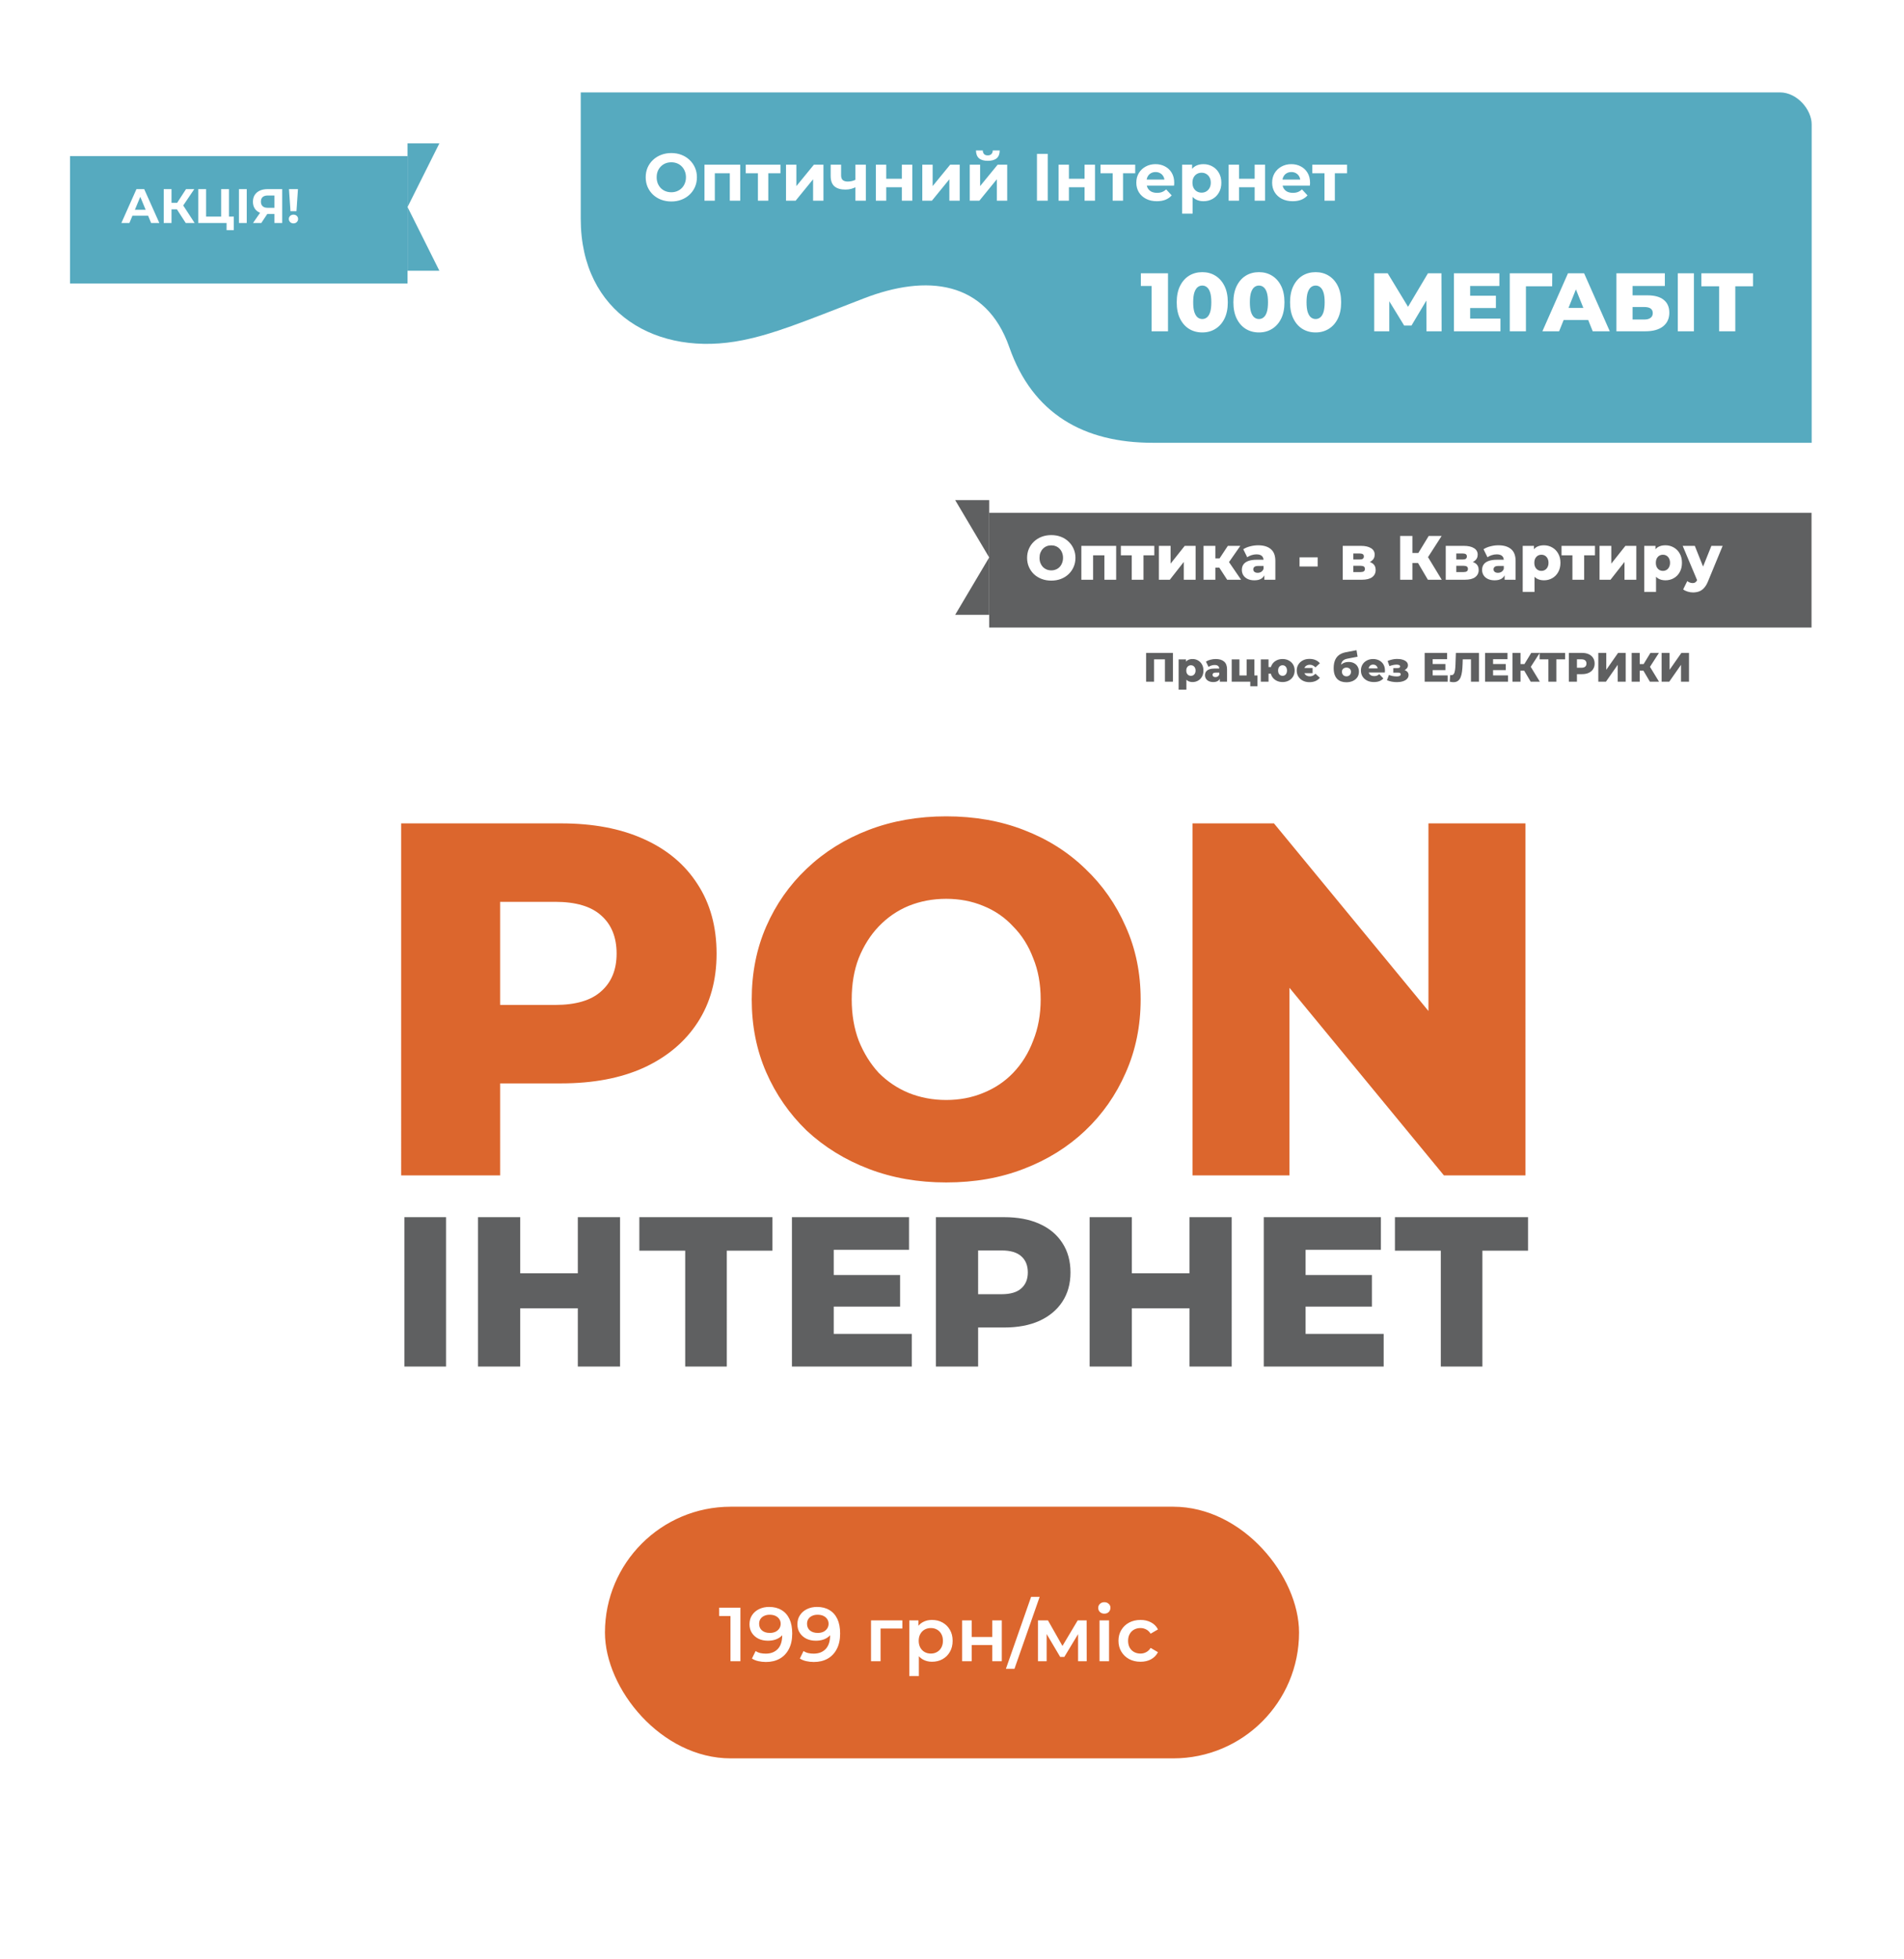 <svg width="598" height="615" viewBox="0 0 598 615" fill="none" xmlns="http://www.w3.org/2000/svg">
<g filter="url(#filter0_d_51_2)">
<g clip-path="url(#clip0_51_2)">
<rect x="29" y="25" width="540" height="557" rx="10" fill="white"/>
<g filter="url(#filter1_d_51_2)">
<rect x="190" y="465" width="218" height="79" rx="39.5" fill="#DC662D"/>
<path d="M229.428 513.5V497.9L230.796 499.316H225.876V496.7H232.548V513.5H229.428ZM241.544 496.46C243.08 496.46 244.384 496.788 245.456 497.444C246.544 498.084 247.376 499.02 247.952 500.252C248.528 501.484 248.816 503.004 248.816 504.812C248.816 506.732 248.464 508.356 247.76 509.684C247.072 511.012 246.112 512.02 244.88 512.708C243.648 513.396 242.216 513.74 240.584 513.74C239.736 513.74 238.928 513.652 238.16 513.476C237.392 513.3 236.728 513.028 236.168 512.66L237.32 510.308C237.784 510.612 238.288 510.828 238.832 510.956C239.376 511.068 239.936 511.124 240.512 511.124C242.096 511.124 243.352 510.636 244.28 509.66C245.208 508.684 245.672 507.244 245.672 505.34C245.672 505.036 245.664 504.684 245.648 504.284C245.632 503.868 245.576 503.452 245.48 503.036L246.44 504.092C246.168 504.748 245.776 505.3 245.264 505.748C244.752 506.18 244.152 506.508 243.464 506.732C242.776 506.956 242.016 507.068 241.184 507.068C240.096 507.068 239.112 506.86 238.232 506.444C237.368 506.012 236.68 505.412 236.168 504.644C235.656 503.86 235.4 502.948 235.4 501.908C235.4 500.788 235.672 499.828 236.216 499.028C236.76 498.212 237.496 497.58 238.424 497.132C239.368 496.684 240.408 496.46 241.544 496.46ZM241.712 498.908C241.072 498.908 240.504 499.028 240.008 499.268C239.512 499.492 239.12 499.82 238.832 500.252C238.56 500.668 238.424 501.172 238.424 501.764C238.424 502.644 238.728 503.34 239.336 503.852C239.944 504.364 240.76 504.62 241.784 504.62C242.456 504.62 243.048 504.5 243.56 504.26C244.072 504.004 244.472 503.66 244.76 503.228C245.048 502.78 245.192 502.284 245.192 501.74C245.192 501.212 245.056 500.74 244.784 500.324C244.512 499.892 244.12 499.548 243.608 499.292C243.096 499.036 242.464 498.908 241.712 498.908ZM256.591 496.46C258.127 496.46 259.431 496.788 260.503 497.444C261.591 498.084 262.423 499.02 262.999 500.252C263.575 501.484 263.863 503.004 263.863 504.812C263.863 506.732 263.511 508.356 262.807 509.684C262.119 511.012 261.159 512.02 259.927 512.708C258.695 513.396 257.263 513.74 255.631 513.74C254.783 513.74 253.975 513.652 253.207 513.476C252.439 513.3 251.775 513.028 251.215 512.66L252.367 510.308C252.831 510.612 253.335 510.828 253.879 510.956C254.423 511.068 254.983 511.124 255.559 511.124C257.143 511.124 258.399 510.636 259.327 509.66C260.255 508.684 260.719 507.244 260.719 505.34C260.719 505.036 260.711 504.684 260.695 504.284C260.679 503.868 260.623 503.452 260.527 503.036L261.487 504.092C261.215 504.748 260.823 505.3 260.311 505.748C259.799 506.18 259.199 506.508 258.511 506.732C257.823 506.956 257.063 507.068 256.231 507.068C255.143 507.068 254.159 506.86 253.279 506.444C252.415 506.012 251.727 505.412 251.215 504.644C250.703 503.86 250.447 502.948 250.447 501.908C250.447 500.788 250.719 499.828 251.263 499.028C251.807 498.212 252.543 497.58 253.471 497.132C254.415 496.684 255.455 496.46 256.591 496.46ZM256.759 498.908C256.119 498.908 255.551 499.028 255.055 499.268C254.559 499.492 254.167 499.82 253.879 500.252C253.607 500.668 253.471 501.172 253.471 501.764C253.471 502.644 253.775 503.34 254.383 503.852C254.991 504.364 255.807 504.62 256.831 504.62C257.503 504.62 258.095 504.5 258.607 504.26C259.119 504.004 259.519 503.66 259.807 503.228C260.095 502.78 260.239 502.284 260.239 501.74C260.239 501.212 260.103 500.74 259.831 500.324C259.559 499.892 259.167 499.548 258.655 499.292C258.143 499.036 257.511 498.908 256.759 498.908ZM273.567 513.5V500.684H283.407V503.228H275.871L276.567 502.556V513.5H273.567ZM292.694 513.668C291.654 513.668 290.702 513.428 289.838 512.948C288.99 512.468 288.31 511.748 287.798 510.788C287.302 509.812 287.054 508.58 287.054 507.092C287.054 505.588 287.294 504.356 287.774 503.396C288.27 502.436 288.942 501.724 289.79 501.26C290.638 500.78 291.606 500.54 292.694 500.54C293.958 500.54 295.07 500.812 296.03 501.356C297.006 501.9 297.774 502.66 298.334 503.636C298.91 504.612 299.198 505.764 299.198 507.092C299.198 508.42 298.91 509.58 298.334 510.572C297.774 511.548 297.006 512.308 296.03 512.852C295.07 513.396 293.958 513.668 292.694 513.668ZM285.59 518.156V500.684H288.446V503.708L288.35 507.116L288.59 510.524V518.156H285.59ZM292.358 511.1C293.078 511.1 293.718 510.94 294.278 510.62C294.854 510.3 295.31 509.836 295.646 509.228C295.982 508.62 296.15 507.908 296.15 507.092C296.15 506.26 295.982 505.548 295.646 504.956C295.31 504.348 294.854 503.884 294.278 503.564C293.718 503.244 293.078 503.084 292.358 503.084C291.638 503.084 290.99 503.244 290.414 503.564C289.838 503.884 289.382 504.348 289.046 504.956C288.71 505.548 288.542 506.26 288.542 507.092C288.542 507.908 288.71 508.62 289.046 509.228C289.382 509.836 289.838 510.3 290.414 510.62C290.99 510.94 291.638 511.1 292.358 511.1ZM302.184 513.5V500.684H305.184V505.892H311.64V500.684H314.64V513.5H311.64V508.436H305.184V513.5H302.184ZM315.925 515.9L323.845 493.292H326.533L318.613 515.9H315.925ZM325.996 513.5V500.684H329.14L334.3 509.78H333.052L338.476 500.684H341.284L341.308 513.5H338.596V503.9L339.076 504.212L334.276 512.156H332.98L328.156 503.996L328.732 503.852V513.5H325.996ZM345.332 513.5V500.684H348.332V513.5H345.332ZM346.844 498.572C346.284 498.572 345.82 498.396 345.452 498.044C345.1 497.692 344.924 497.268 344.924 496.772C344.924 496.26 345.1 495.836 345.452 495.5C345.82 495.148 346.284 494.972 346.844 494.972C347.404 494.972 347.86 495.14 348.212 495.476C348.58 495.796 348.764 496.204 348.764 496.7C348.764 497.228 348.588 497.676 348.236 498.044C347.884 498.396 347.42 498.572 346.844 498.572ZM358.219 513.668C356.875 513.668 355.675 513.388 354.619 512.828C353.579 512.252 352.763 511.468 352.171 510.476C351.579 509.484 351.283 508.356 351.283 507.092C351.283 505.812 351.579 504.684 352.171 503.708C352.763 502.716 353.579 501.94 354.619 501.38C355.675 500.82 356.875 500.54 358.219 500.54C359.467 500.54 360.563 500.796 361.507 501.308C362.467 501.804 363.195 502.54 363.691 503.516L361.387 504.86C361.003 504.252 360.531 503.804 359.971 503.516C359.427 503.228 358.835 503.084 358.195 503.084C357.459 503.084 356.795 503.244 356.203 503.564C355.611 503.884 355.147 504.348 354.811 504.956C354.475 505.548 354.307 506.26 354.307 507.092C354.307 507.924 354.475 508.644 354.811 509.252C355.147 509.844 355.611 510.3 356.203 510.62C356.795 510.94 357.459 511.1 358.195 511.1C358.835 511.1 359.427 510.956 359.971 510.668C360.531 510.38 361.003 509.932 361.387 509.324L363.691 510.668C363.195 511.628 362.467 512.372 361.507 512.9C360.563 513.412 359.467 513.668 358.219 513.668Z" fill="white"/>
</g>
<g filter="url(#filter2_d_51_2)">
<path fill-rule="evenodd" clip-rule="evenodd" d="M569 189L310.675 189V153L569 153V189Z" fill="#5F6061"/>
</g>
<path fill-rule="evenodd" clip-rule="evenodd" d="M300 153H310.675V171L300 153Z" fill="#5F6061"/>
<path fill-rule="evenodd" clip-rule="evenodd" d="M310.675 171V189H300L310.675 171Z" fill="#5F6061"/>
<path fill-rule="evenodd" clip-rule="evenodd" d="M182.397 25L562.291 25C566.038 25 568.949 27.988 569 31.685V135C569 135 383.5 135 362 135C340.5 135 324.35 126 317 105C309.65 84 291 82.029 271.229 89.705C251.458 97.381 243.09 100.798 233.372 102.776C206.384 108.266 182.397 94.347 182.397 64.708V25Z" fill="#56AABF"/>
<path d="M330.18 178.274C329.087 178.274 328.078 178.098 327.154 177.744C326.23 177.391 325.423 176.894 324.733 176.252C324.057 175.598 323.53 174.839 323.152 173.975C322.775 173.111 322.586 172.163 322.586 171.129C322.586 170.095 322.775 169.146 323.152 168.282C323.529 167.419 324.057 166.666 324.733 166.025C325.423 165.37 326.23 164.867 327.154 164.513C328.078 164.16 329.087 163.983 330.18 163.983C331.286 163.983 332.295 164.16 333.206 164.513C334.13 164.867 334.93 165.37 335.607 166.025C336.284 166.666 336.811 167.419 337.188 168.282C337.579 169.146 337.774 170.095 337.774 171.129C337.774 172.163 337.579 173.118 337.189 173.995C336.811 174.859 336.284 175.611 335.607 176.252C334.931 176.894 334.13 177.391 333.206 177.744C332.295 178.098 331.286 178.274 330.18 178.274ZM330.18 175.055C330.701 175.055 331.182 174.963 331.625 174.78C332.08 174.597 332.471 174.335 332.796 173.995C333.134 173.641 333.395 173.223 333.577 172.738C333.772 172.254 333.87 171.718 333.87 171.129C333.87 170.527 333.772 169.99 333.577 169.519C333.395 169.035 333.134 168.623 332.796 168.282C332.471 167.929 332.08 167.661 331.625 167.477C331.182 167.294 330.701 167.203 330.18 167.203C329.659 167.203 329.171 167.294 328.716 167.477C328.273 167.661 327.883 167.929 327.545 168.282C327.219 168.623 326.959 169.035 326.764 169.519C326.581 169.99 326.49 170.527 326.49 171.129C326.49 171.718 326.582 172.254 326.764 172.738C326.959 173.223 327.219 173.641 327.545 173.995C327.883 174.335 328.273 174.597 328.716 174.78C329.172 174.963 329.66 175.055 330.18 175.055ZM339.626 178L339.626 167.36H350.559L350.559 178H346.869L346.869 169.519L347.689 170.324H342.515L343.316 169.519L343.316 178H339.626ZM355.448 178L355.448 169.499L356.248 170.324H352.032L352.032 167.36H362.535L362.535 170.324H358.318L359.138 169.499L359.138 178H355.448ZM363.972 178L363.972 167.36H367.661L367.662 172.935L372.093 167.36H375.509L375.51 178H371.8L371.8 172.405L367.408 178H363.972ZM385.422 178L382.201 173.033L385.188 171.266L389.795 178H385.422ZM378.004 178L378.003 167.36H381.713L381.713 178H378.004ZM380.619 174.211L380.619 171.286H384.446L384.446 174.211H380.619ZM385.559 173.092L382.084 172.738L385.636 167.36H389.56L385.559 173.092ZM397.101 178L397.101 176.017L396.847 175.526L396.847 171.875C396.847 171.286 396.665 170.834 396.3 170.52C395.949 170.193 395.383 170.029 394.602 170.029C394.094 170.029 393.58 170.114 393.059 170.285C392.539 170.442 392.096 170.664 391.732 170.952L390.482 168.42C391.081 168.027 391.797 167.726 392.63 167.517C393.476 167.294 394.315 167.183 395.148 167.183C396.866 167.183 398.194 167.582 399.131 168.38C400.081 169.166 400.556 170.402 400.556 172.091L400.556 178H397.101ZM393.977 178.176C393.131 178.176 392.415 178.032 391.83 177.744C391.244 177.456 390.795 177.064 390.483 176.566C390.183 176.069 390.034 175.513 390.034 174.898C390.034 174.243 390.196 173.681 390.522 173.21C390.86 172.725 391.374 172.359 392.064 172.11C392.754 171.849 393.645 171.718 394.738 171.718H397.237L397.237 173.661H395.246C394.647 173.661 394.224 173.759 393.977 173.956C393.743 174.152 393.626 174.414 393.626 174.741C393.626 175.068 393.749 175.33 393.997 175.526C394.244 175.722 394.582 175.821 395.012 175.821C395.415 175.821 395.78 175.722 396.105 175.526C396.443 175.317 396.691 175.003 396.847 174.584L397.354 175.958C397.159 176.691 396.775 177.247 396.203 177.627C395.643 177.993 394.901 178.176 393.977 178.176ZM408.156 173.838L408.156 170.972H413.857L413.857 173.838H408.156ZM421.719 178L421.719 167.36H427.399C428.766 167.36 429.833 167.602 430.601 168.086C431.369 168.557 431.753 169.238 431.753 170.128C431.753 170.978 431.395 171.659 430.679 172.169C429.977 172.666 429.026 172.915 427.829 172.915L428.161 172.13C429.449 172.13 430.419 172.372 431.07 172.856C431.734 173.327 432.065 174.021 432.065 174.937C432.065 175.879 431.701 176.625 430.972 177.175C430.256 177.725 429.157 178 427.673 178H421.719ZM425.037 175.585H427.341C427.797 175.585 428.135 175.506 428.356 175.349C428.578 175.179 428.688 174.931 428.688 174.603C428.688 174.263 428.577 174.014 428.356 173.857C428.148 173.7 427.823 173.622 427.38 173.622H425.037L425.037 175.585ZM425.037 171.639H427.068C427.51 171.639 427.836 171.561 428.044 171.404C428.252 171.233 428.356 170.991 428.356 170.677C428.356 170.363 428.252 170.134 428.044 169.99C427.836 169.833 427.51 169.755 427.068 169.755H425.037L425.037 171.639ZM448.464 178L444.618 171.462L447.722 169.617L452.817 178H448.464ZM439.757 178L439.757 164.258H443.603L443.603 178H439.757ZM442.49 172.738L442.49 169.598H447.449L447.449 172.738H442.49ZM448.093 171.541L444.52 171.148L448.718 164.258H452.778L448.093 171.541ZM454.071 178L454.071 167.36H459.752C461.119 167.36 462.186 167.602 462.954 168.086C463.722 168.557 464.106 169.238 464.106 170.128C464.106 170.978 463.748 171.659 463.032 172.169C462.329 172.666 461.379 172.915 460.182 172.915L460.514 172.13C461.802 172.13 462.772 172.372 463.423 172.856C464.086 173.327 464.418 174.021 464.418 174.937C464.418 175.879 464.054 176.625 463.325 177.175C462.609 177.725 461.509 178 460.026 178H454.071ZM457.39 175.585H459.694C460.149 175.585 460.488 175.506 460.709 175.349C460.93 175.179 461.041 174.931 461.041 174.603C461.041 174.263 460.93 174.014 460.709 173.857C460.501 173.7 460.175 173.622 459.733 173.622H457.39L457.39 175.585ZM457.39 171.639H459.42C459.863 171.639 460.188 171.561 460.397 171.404C460.605 171.233 460.709 170.991 460.709 170.677C460.709 170.363 460.605 170.134 460.396 169.99C460.188 169.833 459.863 169.755 459.42 169.755H457.39L457.39 171.639ZM472.559 178L472.559 176.017L472.305 175.526L472.305 171.875C472.305 171.286 472.122 170.834 471.758 170.52C471.407 170.193 470.84 170.029 470.06 170.029C469.552 170.029 469.038 170.114 468.517 170.285C467.997 170.442 467.554 170.664 467.19 170.952L465.94 168.42C466.539 168.027 467.255 167.726 468.088 167.517C468.934 167.294 469.773 167.183 470.606 167.183C472.324 167.183 473.652 167.582 474.589 168.38C475.539 169.166 476.014 170.402 476.014 172.091L476.014 178H472.559ZM469.435 178.176C468.589 178.176 467.873 178.032 467.288 177.744C466.702 177.456 466.253 177.064 465.94 176.566C465.641 176.069 465.491 175.513 465.491 174.898C465.491 174.243 465.654 173.681 465.979 173.21C466.318 172.725 466.832 172.359 467.522 172.11C468.211 171.849 469.103 171.718 470.196 171.718H472.695L472.695 173.661H470.704C470.105 173.661 469.682 173.759 469.435 173.956C469.201 174.152 469.084 174.414 469.084 174.741C469.084 175.068 469.207 175.33 469.454 175.526C469.702 175.722 470.04 175.821 470.47 175.821C470.873 175.821 471.237 175.722 471.563 175.526C471.901 175.317 472.149 175.003 472.305 174.584L472.812 175.958C472.617 176.691 472.233 177.247 471.661 177.627C471.101 177.993 470.359 178.176 469.435 178.176ZM484.903 178.176C484.005 178.176 483.237 177.98 482.599 177.587C481.961 177.182 481.473 176.58 481.135 175.781C480.809 174.97 480.647 173.936 480.647 172.68C480.647 171.41 480.803 170.376 481.115 169.578C481.427 168.767 481.896 168.164 482.521 167.772C483.158 167.379 483.952 167.183 484.902 167.183C485.865 167.183 486.737 167.412 487.518 167.87C488.312 168.315 488.937 168.95 489.392 169.774C489.861 170.586 490.095 171.554 490.095 172.68C490.095 173.805 489.861 174.78 489.393 175.605C488.937 176.429 488.312 177.064 487.518 177.509C486.738 177.954 485.866 178.176 484.903 178.176ZM478.246 181.808L478.245 167.36H481.779L481.779 169.166L481.759 172.68L481.955 176.213L481.955 181.808H478.246ZM484.122 175.212C484.538 175.212 484.909 175.114 485.234 174.917C485.573 174.721 485.84 174.433 486.035 174.054C486.243 173.674 486.347 173.216 486.347 172.68C486.347 172.143 486.243 171.685 486.035 171.305C485.839 170.926 485.573 170.638 485.234 170.442C484.909 170.245 484.538 170.147 484.121 170.147C483.705 170.147 483.328 170.245 482.989 170.442C482.664 170.638 482.397 170.926 482.189 171.305C481.994 171.685 481.896 172.143 481.896 172.68C481.896 173.216 481.994 173.674 482.189 174.054C482.397 174.433 482.664 174.721 482.989 174.917C483.328 175.114 483.705 175.212 484.122 175.212ZM493.858 178L493.857 169.499L494.658 170.324H490.441L490.441 167.36H500.944L500.944 170.324H496.727L497.547 169.499L497.547 178H493.858ZM502.381 178L502.381 167.36H506.071L506.071 172.935L510.502 167.36H513.919L513.919 178H510.21L510.21 172.405L505.817 178H502.381ZM523.07 178.176C522.172 178.176 521.404 177.98 520.766 177.587C520.129 177.182 519.641 176.58 519.302 175.781C518.977 174.97 518.814 173.936 518.814 172.68C518.814 171.41 518.97 170.376 519.282 169.578C519.595 168.767 520.063 168.164 520.688 167.772C521.326 167.379 522.12 167.183 523.07 167.183C524.033 167.183 524.905 167.412 525.686 167.87C526.48 168.315 527.104 168.95 527.56 169.774C528.028 170.586 528.263 171.554 528.263 172.68C528.263 173.805 528.029 174.78 527.56 175.605C527.105 176.429 526.48 177.064 525.686 177.509C524.905 177.954 524.033 178.176 523.07 178.176ZM516.413 181.808L516.413 167.36H519.946L519.946 169.166L519.927 172.68L520.122 176.213L520.122 181.808H516.413ZM522.289 175.212C522.705 175.212 523.076 175.114 523.402 174.917C523.74 174.721 524.007 174.433 524.202 174.054C524.41 173.674 524.514 173.216 524.514 172.68C524.514 172.143 524.41 171.685 524.202 171.305C524.007 170.926 523.74 170.638 523.402 170.442C523.076 170.245 522.705 170.147 522.289 170.147C521.872 170.147 521.495 170.245 521.157 170.442C520.831 170.638 520.564 170.926 520.356 171.305C520.161 171.685 520.063 172.143 520.063 172.68C520.063 173.216 520.161 173.674 520.356 174.054C520.565 174.433 520.831 174.721 521.157 174.917C521.495 175.114 521.873 175.212 522.289 175.212ZM531.71 181.985C531.151 181.985 530.585 181.893 530.012 181.71C529.452 181.54 528.997 181.311 528.645 181.023L529.934 178.412C530.155 178.608 530.409 178.759 530.695 178.863C530.995 178.981 531.287 179.04 531.574 179.04C531.977 179.04 532.296 178.948 532.53 178.765C532.765 178.582 532.966 178.294 533.135 177.901L533.624 176.665L533.916 176.292L537.508 167.36H541.042L536.474 178.431C536.109 179.348 535.686 180.061 535.205 180.571C534.736 181.095 534.209 181.461 533.624 181.67C533.051 181.88 532.413 181.985 531.71 181.985ZM533.155 178.451L528.489 167.36H532.296L535.732 175.958L533.155 178.451Z" fill="white"/>
<path d="M359.963 210L359.963 200.964H368.397L368.397 210H365.881L365.881 202.422L366.446 202.99H361.914L362.466 202.422L362.466 210H359.963ZM374.554 210.116C373.964 210.116 373.459 209.987 373.04 209.729C372.62 209.462 372.299 209.066 372.077 208.541C371.863 208.007 371.756 207.328 371.756 206.501C371.756 205.667 371.858 204.987 372.064 204.462C372.269 203.928 372.577 203.532 372.988 203.274C373.407 203.016 373.93 202.887 374.554 202.887C375.188 202.887 375.761 203.038 376.274 203.339C376.797 203.631 377.207 204.049 377.507 204.591C377.815 205.124 377.969 205.761 377.969 206.501C377.969 207.242 377.815 207.883 377.507 208.425C377.207 208.967 376.797 209.384 376.275 209.677C375.761 209.97 375.188 210.116 374.554 210.116ZM370.177 212.504L370.177 203.003H372.5L372.5 204.191L372.488 206.501L372.616 208.825L372.616 212.504H370.177ZM374.041 208.167C374.315 208.167 374.559 208.102 374.773 207.973C374.995 207.844 375.171 207.655 375.299 207.405C375.436 207.155 375.504 206.854 375.504 206.501C375.504 206.149 375.436 205.847 375.299 205.598C375.171 205.348 374.995 205.159 374.773 205.03C374.559 204.901 374.315 204.836 374.041 204.836C373.767 204.836 373.519 204.901 373.296 205.03C373.082 205.159 372.907 205.348 372.77 205.598C372.642 205.847 372.577 206.149 372.577 206.501C372.577 206.854 372.642 207.155 372.77 207.405C372.907 207.655 373.082 207.844 373.296 207.973C373.519 208.102 373.767 208.167 374.041 208.167ZM383.111 210L383.111 208.696L382.944 208.373L382.944 205.972C382.944 205.585 382.824 205.288 382.584 205.081C382.353 204.866 381.981 204.759 381.467 204.759C381.134 204.759 380.796 204.815 380.453 204.927C380.111 205.03 379.82 205.176 379.58 205.365L378.759 203.7C379.152 203.442 379.623 203.244 380.171 203.106C380.727 202.96 381.279 202.887 381.827 202.887C382.957 202.887 383.83 203.149 384.446 203.674C385.07 204.191 385.383 205.004 385.383 206.114L385.383 210H383.111ZM381.057 210.116C380.501 210.116 380.03 210.021 379.645 209.832C379.26 209.643 378.964 209.384 378.759 209.057C378.562 208.73 378.464 208.365 378.464 207.96C378.464 207.53 378.571 207.16 378.785 206.85C379.007 206.532 379.345 206.291 379.799 206.127C380.252 205.955 380.838 205.869 381.557 205.869H383.201L383.201 207.147H381.891C381.497 207.147 381.219 207.211 381.057 207.34C380.903 207.47 380.826 207.642 380.826 207.857C380.826 208.072 380.907 208.244 381.07 208.373C381.232 208.502 381.455 208.567 381.737 208.567C382.002 208.567 382.242 208.502 382.456 208.373C382.679 208.235 382.841 208.029 382.944 207.754L383.278 208.657C383.149 209.139 382.897 209.505 382.52 209.754C382.152 209.995 381.664 210.116 381.057 210.116ZM386.85 210L386.85 203.003H389.276L389.277 208.038H391.536L391.536 203.003H393.975L393.975 210H386.85ZM392.678 211.445L392.678 209.987L393.218 210H391.536L391.536 208.038H394.938L394.938 211.445H392.678ZM395.989 210L395.989 203.003H398.415L398.415 205.417H400.431L400.431 207.482H398.416L398.416 210H395.989ZM402.819 210.116C402.083 210.116 401.428 209.961 400.855 209.651C400.281 209.341 399.832 208.915 399.507 208.373C399.182 207.822 399.019 207.194 399.019 206.489C399.019 205.783 399.181 205.159 399.507 204.617C399.832 204.075 400.281 203.653 400.855 203.352C401.428 203.042 402.083 202.887 402.819 202.887C403.555 202.887 404.209 203.042 404.783 203.352C405.356 203.653 405.805 204.075 406.131 204.617C406.456 205.159 406.619 205.783 406.619 206.489C406.619 207.194 406.456 207.822 406.131 208.373C405.806 208.915 405.356 209.341 404.783 209.651C404.209 209.961 403.555 210.116 402.819 210.116ZM402.819 208.167C403.084 208.167 403.319 208.102 403.525 207.973C403.739 207.844 403.906 207.655 404.025 207.405C404.154 207.147 404.218 206.846 404.218 206.501C404.218 206.14 404.154 205.839 404.025 205.598C403.906 205.348 403.739 205.159 403.525 205.03C403.319 204.901 403.084 204.836 402.819 204.836C402.562 204.836 402.327 204.901 402.113 205.03C401.899 205.159 401.728 205.348 401.599 205.598C401.479 205.839 401.419 206.14 401.419 206.501C401.419 206.846 401.479 207.147 401.599 207.405C401.728 207.655 401.899 207.844 402.113 207.973C402.327 208.102 402.562 208.167 402.819 208.167ZM412.254 205.701L412.254 207.34H408.762L408.762 205.701H412.254ZM411.265 210.155C410.486 210.155 409.798 210 409.198 209.69C408.599 209.38 408.129 208.95 407.786 208.399C407.444 207.848 407.273 207.216 407.273 206.501C407.273 205.787 407.444 205.155 407.786 204.604C408.129 204.053 408.599 203.623 409.198 203.313C409.797 203.003 410.486 202.848 411.265 202.848C411.975 202.848 412.604 202.964 413.152 203.197C413.709 203.429 414.171 203.769 414.539 204.217L413.139 205.507C412.9 205.241 412.634 205.038 412.344 204.901C412.053 204.754 411.727 204.681 411.368 204.681C411 204.681 410.675 204.759 410.392 204.914C410.11 205.06 409.892 205.271 409.738 205.546C409.592 205.813 409.519 206.131 409.519 206.501C409.519 206.871 409.592 207.194 409.738 207.47C409.892 207.745 410.11 207.956 410.392 208.102C410.675 208.248 411 208.322 411.368 208.322C411.727 208.322 412.053 208.253 412.344 208.115C412.635 207.969 412.9 207.762 413.139 207.495L414.539 208.773C414.171 209.221 413.709 209.565 413.152 209.806C412.605 210.038 411.976 210.155 411.265 210.155ZM422.839 210.18C422.275 210.18 421.748 210.099 421.26 209.935C420.781 209.772 420.362 209.513 420.002 209.161C419.651 208.808 419.373 208.347 419.168 207.779C418.971 207.211 418.873 206.523 418.873 205.714C418.873 205.172 418.92 204.673 419.014 204.217C419.108 203.76 419.249 203.343 419.437 202.964C419.634 202.577 419.882 202.237 420.182 201.945C420.49 201.652 420.849 201.407 421.26 201.209C421.671 201.011 422.142 200.86 422.672 200.757L426.048 200.112L426.382 202.164L423.455 202.719C423.276 202.754 423.079 202.797 422.865 202.848C422.66 202.9 422.458 202.977 422.262 203.081C422.065 203.175 421.881 203.309 421.71 203.481C421.547 203.653 421.414 203.881 421.312 204.165C421.217 204.44 421.17 204.785 421.17 205.198C421.17 205.318 421.175 205.417 421.183 205.495C421.2 205.563 421.213 205.645 421.222 205.74C421.23 205.826 421.235 205.959 421.235 206.14L420.554 205.507C420.76 205.146 421.004 204.841 421.286 204.591C421.577 204.341 421.911 204.148 422.287 204.01C422.664 203.872 423.083 203.804 423.545 203.804C424.221 203.804 424.803 203.937 425.291 204.204C425.779 204.462 426.151 204.823 426.408 205.288C426.673 205.744 426.806 206.265 426.806 206.85C426.806 207.538 426.635 208.132 426.293 208.631C425.95 209.122 425.48 209.505 424.881 209.78C424.29 210.047 423.61 210.18 422.839 210.18ZM422.904 208.322C423.186 208.322 423.43 208.261 423.635 208.141C423.849 208.02 424.016 207.853 424.136 207.637C424.256 207.422 424.316 207.181 424.316 206.915C424.316 206.639 424.256 206.402 424.136 206.205C424.016 206.007 423.849 205.852 423.635 205.74C423.43 205.628 423.186 205.572 422.903 205.572C422.621 205.572 422.369 205.628 422.146 205.74C421.932 205.852 421.765 206.002 421.645 206.192C421.526 206.381 421.466 206.609 421.466 206.876C421.466 207.143 421.526 207.388 421.645 207.612C421.765 207.835 421.932 208.012 422.146 208.141C422.369 208.261 422.621 208.322 422.904 208.322ZM431.514 210.116C430.692 210.116 429.973 209.961 429.357 209.651C428.749 209.333 428.274 208.902 427.932 208.36C427.598 207.81 427.431 207.186 427.431 206.489C427.431 205.791 427.594 205.172 427.919 204.63C428.253 204.079 428.711 203.653 429.293 203.352C429.875 203.042 430.529 202.887 431.257 202.887C431.941 202.887 432.566 203.029 433.131 203.313C433.696 203.588 434.145 203.997 434.479 204.539C434.813 205.081 434.98 205.74 434.98 206.514C434.98 206.6 434.975 206.699 434.967 206.811C434.958 206.923 434.95 207.026 434.941 207.121H429.434L429.434 205.83H433.645L432.72 206.192C432.729 205.873 432.669 205.598 432.541 205.365C432.421 205.133 432.25 204.952 432.027 204.823C431.813 204.694 431.561 204.63 431.27 204.63C430.979 204.63 430.722 204.694 430.499 204.823C430.285 204.952 430.119 205.137 429.999 205.378C429.879 205.611 429.819 205.886 429.819 206.205L429.819 206.579C429.819 206.923 429.888 207.22 430.024 207.47C430.17 207.719 430.375 207.913 430.641 208.05C430.906 208.18 431.223 208.244 431.591 208.244C431.933 208.244 432.224 208.197 432.464 208.102C432.712 207.999 432.956 207.844 433.195 207.637L434.479 208.98C434.145 209.35 433.735 209.634 433.247 209.832C432.759 210.021 432.181 210.116 431.514 210.116ZM438.76 210.142C438.221 210.142 437.682 210.094 437.143 210C436.603 209.896 436.09 209.742 435.602 209.535L436.231 207.883C436.608 208.038 437.001 208.154 437.412 208.231C437.823 208.309 438.242 208.347 438.67 208.347C438.927 208.347 439.149 208.326 439.338 208.283C439.526 208.231 439.672 208.158 439.774 208.063C439.885 207.96 439.941 207.84 439.941 207.702C439.941 207.513 439.873 207.375 439.736 207.289C439.599 207.203 439.389 207.16 439.107 207.16H437.605L437.605 205.727H438.888C439.077 205.727 439.235 205.71 439.363 205.675C439.492 205.632 439.586 205.572 439.646 205.495C439.714 205.408 439.748 205.31 439.748 205.198C439.748 205.086 439.706 204.991 439.62 204.914C439.543 204.828 439.419 204.763 439.248 204.72C439.085 204.668 438.871 204.643 438.606 204.643C438.264 204.643 437.904 204.686 437.528 204.772C437.16 204.849 436.779 204.961 436.385 205.107L435.82 203.494C436.282 203.304 436.753 203.154 437.232 203.042C437.712 202.93 438.182 202.87 438.644 202.861C439.312 202.844 439.911 202.913 440.442 203.068C440.981 203.214 441.409 203.438 441.725 203.739C442.042 204.032 442.2 204.402 442.2 204.849C442.2 205.193 442.098 205.499 441.892 205.766C441.687 206.032 441.409 206.248 441.058 206.411C440.707 206.566 440.313 206.643 439.877 206.643L439.928 206.192C440.69 206.192 441.289 206.347 441.725 206.656C442.17 206.958 442.393 207.371 442.393 207.896C442.393 208.377 442.23 208.786 441.905 209.122C441.58 209.458 441.144 209.711 440.596 209.883C440.048 210.056 439.436 210.142 438.76 210.142ZM449.791 204.462H453.963L453.963 206.372H449.791L449.791 204.462ZM449.971 208.025H454.669L454.669 210H447.455L447.454 200.964H454.502L454.502 202.939H449.97L449.971 208.025ZM456.489 210.155C456.318 210.155 456.134 210.142 455.937 210.116C455.749 210.09 455.548 210.051 455.334 210L455.475 207.908C455.595 207.934 455.711 207.947 455.822 207.947C456.173 207.947 456.438 207.81 456.618 207.534C456.797 207.25 456.922 206.854 456.99 206.347C457.067 205.839 457.114 205.245 457.131 204.565L457.259 200.964H464.5L464.5 210H461.997L461.996 202.422L462.548 202.99H458.916L459.429 202.396L459.365 204.462C459.339 205.34 459.279 206.131 459.185 206.837C459.091 207.534 458.941 208.132 458.736 208.631C458.531 209.122 458.244 209.501 457.876 209.767C457.516 210.025 457.054 210.155 456.489 210.155ZM468.758 204.462H472.93L472.93 206.372H468.758L468.758 204.462ZM468.938 208.025H473.637L473.637 210H466.422L466.422 200.964H473.47L473.47 202.939H468.938L468.938 208.025ZM480.759 210L478.23 205.701L480.271 204.488L483.622 210H480.759ZM475.033 210L475.033 200.964H477.562L477.562 210H475.033ZM476.831 206.54L476.83 204.475H480.091L480.091 206.54H476.831ZM480.515 205.753L478.166 205.495L480.925 200.964H483.596L480.515 205.753ZM486.314 210L486.314 202.422L486.879 202.99H483.554L483.554 200.964H491.564L491.564 202.99H488.252L488.817 202.422L488.817 210H486.314ZM492.736 210L492.736 200.964H496.844C497.665 200.964 498.371 201.097 498.962 201.364C499.561 201.631 500.023 202.018 500.348 202.526C500.674 203.025 500.836 203.618 500.836 204.307C500.836 204.987 500.674 205.576 500.348 206.075C500.023 206.575 499.561 206.962 498.962 207.237C498.371 207.504 497.665 207.637 496.844 207.637H494.148L495.278 206.527L495.278 210H492.736ZM495.278 206.798L494.148 205.624H496.69C497.22 205.624 497.614 205.507 497.871 205.275C498.136 205.043 498.269 204.72 498.269 204.307C498.269 203.885 498.136 203.558 497.871 203.326C497.614 203.094 497.22 202.977 496.69 202.977H494.148L495.278 201.803L495.278 206.798ZM501.988 210L501.988 200.964H504.491L504.491 206.269L508.201 200.964H510.589L510.589 210H508.086L508.085 204.707L504.388 210H501.988ZM518.192 210L515.663 205.701L517.705 204.488L521.055 210H518.192ZM512.467 210L512.467 200.964H514.996L514.996 210H512.467ZM514.264 206.54L514.264 204.475H517.525L517.525 206.54H514.264ZM517.948 205.753L515.599 205.495L518.359 200.964H521.029L517.948 205.753ZM521.871 210L521.87 200.964H524.374L524.374 206.269L528.084 200.964H530.471L530.471 210H527.968L527.968 204.707L524.271 210H521.871Z" fill="#5F6061"/>
<path d="M127.026 425L127.025 378.1H140.09L140.091 425H127.026ZM181.478 378.1H194.744L194.744 425H181.478L181.478 378.1ZM163.388 425H150.122L150.122 378.1H163.388L163.388 425ZM182.416 406.709H162.45L162.45 395.721H182.416L182.416 406.709ZM215.207 425L215.206 385.671L218.154 388.619H200.801L200.801 378.1H242.609L242.609 388.619H225.323L228.271 385.671L228.272 425H215.207ZM260.919 396.257H282.694L282.694 406.173H260.919L260.919 396.257ZM261.857 414.749H286.379L286.379 425H248.725L248.724 378.1H285.507L285.508 388.351H261.857L261.857 414.749ZM293.937 425L293.936 378.1H315.376C319.664 378.1 323.349 378.792 326.431 380.177C329.558 381.562 331.97 383.572 333.667 386.207C335.365 388.798 336.214 391.88 336.214 395.453C336.214 398.982 335.365 402.041 333.668 404.632C331.97 407.223 329.558 409.233 326.432 410.662C323.35 412.047 319.665 412.739 315.377 412.739H301.307L307.203 406.977L307.203 425H293.937ZM307.203 408.384L301.307 402.287H314.573C317.342 402.287 319.397 401.684 320.737 400.478C322.121 399.272 322.814 397.597 322.814 395.453C322.814 393.264 322.121 391.567 320.737 390.361C319.397 389.155 317.342 388.552 314.573 388.552H301.307L307.202 382.455L307.203 408.384ZM373.579 378.1H386.845L386.846 425H373.58L373.579 378.1ZM355.49 425H342.224L342.223 378.1H355.489L355.49 425ZM374.518 406.709H354.552L354.552 395.721H374.518L374.518 406.709ZM409.117 396.257H430.892L430.892 406.173H409.117L409.117 396.257ZM410.055 414.749H434.577L434.577 425H396.923L396.923 378.1H433.706L433.706 388.351H410.055L410.055 414.749ZM452.52 425L452.52 385.671L455.468 388.619H438.115L438.115 378.1H479.923L479.923 388.619H462.637L465.585 385.671L465.585 425H452.52Z" fill="#5F6061"/>
<path d="M210.862 59.252C209.7 59.252 208.622 59.063 207.628 58.685C206.648 58.307 205.794 57.775 205.066 57.089C204.352 56.403 203.792 55.598 203.386 54.674C202.994 53.75 202.798 52.742 202.798 51.65C202.798 50.558 202.994 49.55 203.386 48.626C203.792 47.702 204.359 46.897 205.087 46.211C205.815 45.525 206.669 44.993 207.649 44.615C208.629 44.237 209.693 44.048 210.841 44.048C212.003 44.048 213.067 44.237 214.033 44.615C215.013 44.993 215.86 45.525 216.574 46.211C217.302 46.897 217.869 47.702 218.275 48.626C218.681 49.536 218.884 50.544 218.884 51.65C218.884 52.742 218.681 53.757 218.275 54.695C217.869 55.619 217.302 56.424 216.574 57.11C215.86 57.782 215.013 58.307 214.033 58.685C213.067 59.063 212.01 59.252 210.862 59.252ZM210.841 56.354C211.499 56.354 212.101 56.242 212.647 56.018C213.207 55.794 213.697 55.472 214.117 55.052C214.537 54.632 214.859 54.135 215.083 53.561C215.321 52.987 215.44 52.35 215.44 51.65C215.44 50.95 215.321 50.313 215.083 49.739C214.859 49.165 214.537 48.668 214.117 48.248C213.711 47.828 213.228 47.506 212.668 47.282C212.108 47.058 211.499 46.946 210.841 46.946C210.183 46.946 209.574 47.058 209.014 47.282C208.468 47.506 207.985 47.828 207.565 48.248C207.145 48.668 206.816 49.165 206.578 49.739C206.354 50.313 206.242 50.95 206.242 51.65C206.242 52.336 206.354 52.973 206.578 53.561C206.816 54.135 207.138 54.632 207.544 55.052C207.964 55.472 208.454 55.794 209.014 56.018C209.574 56.242 210.183 56.354 210.841 56.354ZM221.253 59V47.702H232.488V59H229.212V49.655L229.947 50.39H223.773L224.508 49.655V59H221.253ZM238.044 59V49.634L238.779 50.39H234.222V47.702H245.121V50.39H240.564L241.299 49.634V59H238.044ZM246.867 59V47.702H250.122V54.422L255.624 47.702H258.627V59H255.372V52.28L249.891 59H246.867ZM268.895 54.674C268.433 54.926 267.922 55.129 267.362 55.283C266.802 55.437 266.186 55.514 265.514 55.514C264.03 55.514 262.889 55.178 262.091 54.506C261.293 53.82 260.894 52.735 260.894 51.251V47.702H264.17V51.041C264.17 51.741 264.352 52.245 264.716 52.553C265.08 52.847 265.591 52.994 266.249 52.994C266.725 52.994 267.18 52.938 267.614 52.826C268.062 52.714 268.489 52.553 268.895 52.343V54.674ZM268.664 59V47.702H271.94V59H268.664ZM275.086 59V47.702H278.341V52.112H283.255V47.702H286.531V59H283.255V54.779H278.341V59H275.086ZM289.667 59V47.702H292.922V54.422L298.424 47.702H301.427V59H298.172V52.28L292.691 59H289.667ZM304.576 59V47.702H307.831V54.422L313.333 47.702H316.336V59H313.081V52.28L307.6 59H304.576ZM310.246 46.484C309.014 46.484 308.09 46.218 307.474 45.686C306.858 45.14 306.543 44.321 306.529 43.229H308.671C308.685 43.705 308.818 44.083 309.07 44.363C309.322 44.643 309.707 44.783 310.225 44.783C310.729 44.783 311.114 44.643 311.38 44.363C311.66 44.083 311.8 43.705 311.8 43.229H313.984C313.984 44.321 313.669 45.14 313.039 45.686C312.409 46.218 311.478 46.484 310.246 46.484ZM325.684 59V44.3H329.065V59H325.684ZM332.467 59V47.702H335.722V52.112H340.636V47.702H343.912V59H340.636V54.779H335.722V59H332.467ZM349.463 59V49.634L350.198 50.39H345.641V47.702H356.54V50.39H351.983L352.718 49.634V59H349.463ZM363.337 59.168C362.049 59.168 360.915 58.916 359.935 58.412C358.969 57.908 358.22 57.222 357.688 56.354C357.156 55.472 356.89 54.471 356.89 53.351C356.89 52.217 357.149 51.216 357.667 50.348C358.199 49.466 358.92 48.78 359.83 48.29C360.74 47.786 361.769 47.534 362.917 47.534C364.023 47.534 365.017 47.772 365.899 48.248C366.795 48.71 367.502 49.382 368.02 50.264C368.538 51.132 368.797 52.175 368.797 53.393C368.797 53.519 368.79 53.666 368.776 53.834C368.762 53.988 368.748 54.135 368.734 54.275H359.557V52.364H367.012L365.752 52.931C365.752 52.343 365.633 51.832 365.395 51.398C365.157 50.964 364.828 50.628 364.408 50.39C363.988 50.138 363.498 50.012 362.938 50.012C362.378 50.012 361.881 50.138 361.447 50.39C361.027 50.628 360.698 50.971 360.46 51.419C360.222 51.853 360.103 52.371 360.103 52.973V53.477C360.103 54.093 360.236 54.639 360.502 55.115C360.782 55.577 361.167 55.934 361.657 56.186C362.161 56.424 362.749 56.543 363.421 56.543C364.023 56.543 364.548 56.452 364.996 56.27C365.458 56.088 365.878 55.815 366.256 55.451L367.999 57.341C367.481 57.929 366.83 58.384 366.046 58.706C365.262 59.014 364.359 59.168 363.337 59.168ZM377.965 59.168C377.013 59.168 376.18 58.958 375.466 58.538C374.752 58.118 374.192 57.481 373.786 56.627C373.394 55.759 373.198 54.667 373.198 53.351C373.198 52.021 373.387 50.929 373.765 50.075C374.143 49.221 374.689 48.584 375.403 48.164C376.117 47.744 376.971 47.534 377.965 47.534C379.029 47.534 379.981 47.779 380.821 48.269C381.675 48.745 382.347 49.417 382.837 50.285C383.341 51.153 383.593 52.175 383.593 53.351C383.593 54.541 383.341 55.57 382.837 56.438C382.347 57.306 381.675 57.978 380.821 58.454C379.981 58.93 379.029 59.168 377.965 59.168ZM371.287 63.074V47.702H374.416V50.012L374.353 53.372L374.563 56.711V63.074H371.287ZM377.398 56.48C377.944 56.48 378.427 56.354 378.847 56.102C379.281 55.85 379.624 55.493 379.876 55.031C380.142 54.555 380.275 53.995 380.275 53.351C380.275 52.693 380.142 52.133 379.876 51.671C379.624 51.209 379.281 50.852 378.847 50.6C378.427 50.348 377.944 50.222 377.398 50.222C376.852 50.222 376.362 50.348 375.928 50.6C375.494 50.852 375.151 51.209 374.899 51.671C374.647 52.133 374.521 52.693 374.521 53.351C374.521 53.995 374.647 54.555 374.899 55.031C375.151 55.493 375.494 55.85 375.928 56.102C376.362 56.354 376.852 56.48 377.398 56.48ZM385.889 59V47.702H389.144V52.112H394.058V47.702H397.334V59H394.058V54.779H389.144V59H385.889ZM405.994 59.168C404.706 59.168 403.572 58.916 402.592 58.412C401.626 57.908 400.877 57.222 400.345 56.354C399.813 55.472 399.547 54.471 399.547 53.351C399.547 52.217 399.806 51.216 400.324 50.348C400.856 49.466 401.577 48.78 402.487 48.29C403.397 47.786 404.426 47.534 405.574 47.534C406.68 47.534 407.674 47.772 408.556 48.248C409.452 48.71 410.159 49.382 410.677 50.264C411.195 51.132 411.454 52.175 411.454 53.393C411.454 53.519 411.447 53.666 411.433 53.834C411.419 53.988 411.405 54.135 411.391 54.275H402.214V52.364H409.669L408.409 52.931C408.409 52.343 408.29 51.832 408.052 51.398C407.814 50.964 407.485 50.628 407.065 50.39C406.645 50.138 406.155 50.012 405.595 50.012C405.035 50.012 404.538 50.138 404.104 50.39C403.684 50.628 403.355 50.971 403.117 51.419C402.879 51.853 402.76 52.371 402.76 52.973V53.477C402.76 54.093 402.893 54.639 403.159 55.115C403.439 55.577 403.824 55.934 404.314 56.186C404.818 56.424 405.406 56.543 406.078 56.543C406.68 56.543 407.205 56.452 407.653 56.27C408.115 56.088 408.535 55.815 408.913 55.451L410.656 57.341C410.138 57.929 409.487 58.384 408.703 58.706C407.919 59.014 407.016 59.168 405.994 59.168ZM415.99 59V49.634L416.725 50.39H412.168V47.702H423.067V50.39H418.51L419.245 49.634V59H415.99Z" fill="white"/>
<path d="M361.694 100V83.646L363.904 85.778H358.314V81.8H366.842V100H361.694ZM377.613 100.364C376.053 100.364 374.667 99.991 373.453 99.246C372.257 98.501 371.313 97.426 370.619 96.022C369.926 94.618 369.579 92.911 369.579 90.9C369.579 88.889 369.926 87.182 370.619 85.778C371.313 84.374 372.257 83.299 373.453 82.554C374.667 81.809 376.053 81.436 377.613 81.436C379.156 81.436 380.525 81.809 381.721 82.554C382.935 83.299 383.888 84.374 384.581 85.778C385.275 87.182 385.621 88.889 385.621 90.9C385.621 92.911 385.275 94.618 384.581 96.022C383.888 97.426 382.935 98.501 381.721 99.246C380.525 99.991 379.156 100.364 377.613 100.364ZM377.613 96.152C378.168 96.152 378.653 95.979 379.069 95.632C379.503 95.285 379.841 94.731 380.083 93.968C380.326 93.188 380.447 92.165 380.447 90.9C380.447 89.617 380.326 88.595 380.083 87.832C379.841 87.069 379.503 86.515 379.069 86.168C378.653 85.821 378.168 85.648 377.613 85.648C377.059 85.648 376.565 85.821 376.131 86.168C375.715 86.515 375.377 87.069 375.117 87.832C374.875 88.595 374.753 89.617 374.753 90.9C374.753 92.165 374.875 93.188 375.117 93.968C375.377 94.731 375.715 95.285 376.131 95.632C376.565 95.979 377.059 96.152 377.613 96.152ZM395.412 100.364C393.852 100.364 392.465 99.991 391.252 99.246C390.056 98.501 389.111 97.426 388.418 96.022C387.725 94.618 387.378 92.911 387.378 90.9C387.378 88.889 387.725 87.182 388.418 85.778C389.111 84.374 390.056 83.299 391.252 82.554C392.465 81.809 393.852 81.436 395.412 81.436C396.955 81.436 398.324 81.809 399.52 82.554C400.733 83.299 401.687 84.374 402.38 85.778C403.073 87.182 403.42 88.889 403.42 90.9C403.42 92.911 403.073 94.618 402.38 96.022C401.687 97.426 400.733 98.501 399.52 99.246C398.324 99.991 396.955 100.364 395.412 100.364ZM395.412 96.152C395.967 96.152 396.452 95.979 396.868 95.632C397.301 95.285 397.639 94.731 397.882 93.968C398.125 93.188 398.246 92.165 398.246 90.9C398.246 89.617 398.125 88.595 397.882 87.832C397.639 87.069 397.301 86.515 396.868 86.168C396.452 85.821 395.967 85.648 395.412 85.648C394.857 85.648 394.363 85.821 393.93 86.168C393.514 86.515 393.176 87.069 392.916 87.832C392.673 88.595 392.552 89.617 392.552 90.9C392.552 92.165 392.673 93.188 392.916 93.968C393.176 94.731 393.514 95.285 393.93 95.632C394.363 95.979 394.857 96.152 395.412 96.152ZM413.211 100.364C411.651 100.364 410.264 99.991 409.051 99.246C407.855 98.501 406.91 97.426 406.217 96.022C405.524 94.618 405.177 92.911 405.177 90.9C405.177 88.889 405.524 87.182 406.217 85.778C406.91 84.374 407.855 83.299 409.051 82.554C410.264 81.809 411.651 81.436 413.211 81.436C414.754 81.436 416.123 81.809 417.319 82.554C418.532 83.299 419.486 84.374 420.179 85.778C420.872 87.182 421.219 88.889 421.219 90.9C421.219 92.911 420.872 94.618 420.179 96.022C419.486 97.426 418.532 98.501 417.319 99.246C416.123 99.991 414.754 100.364 413.211 100.364ZM413.211 96.152C413.766 96.152 414.251 95.979 414.667 95.632C415.1 95.285 415.438 94.731 415.681 93.968C415.924 93.188 416.045 92.165 416.045 90.9C416.045 89.617 415.924 88.595 415.681 87.832C415.438 87.069 415.1 86.515 414.667 86.168C414.251 85.821 413.766 85.648 413.211 85.648C412.656 85.648 412.162 85.821 411.729 86.168C411.313 86.515 410.975 87.069 410.715 87.832C410.472 88.595 410.351 89.617 410.351 90.9C410.351 92.165 410.472 93.188 410.715 93.968C410.975 94.731 411.313 95.285 411.729 95.632C412.162 95.979 412.656 96.152 413.211 96.152ZM431.608 100V81.8H435.846L443.36 94.176H441.124L448.482 81.8H452.72L452.772 100H448.014L447.988 89.002H448.794L443.308 98.206H441.02L435.378 89.002H436.34V100H431.608ZM461.375 88.846H469.825V92.694H461.375V88.846ZM461.739 96.022H471.255V100H456.643V81.8H470.917V85.778H461.739V96.022ZM474.188 100V81.8H487.526L487.5 85.882H478.114L479.258 84.738V100H474.188ZM484.429 100L492.463 81.8H497.533L505.593 100H500.237L493.945 84.322H495.973L489.681 100H484.429ZM488.823 96.464L490.149 92.668H499.041L500.367 96.464H488.823ZM507.679 100V81.8H522.889V85.778H512.749V88.716H517.455C519.673 88.716 521.363 89.184 522.525 90.12C523.703 91.056 524.293 92.408 524.293 94.176C524.293 95.996 523.634 97.426 522.317 98.466C520.999 99.489 519.153 100 516.779 100H507.679ZM512.749 96.308H516.441C517.29 96.308 517.94 96.135 518.391 95.788C518.859 95.441 519.093 94.947 519.093 94.306C519.093 93.023 518.209 92.382 516.441 92.382H512.749V96.308ZM526.95 100V81.8H532.02V100H526.95ZM539.943 100V84.738L541.087 85.882H534.353V81.8H550.577V85.882H543.869L545.013 84.738V100H539.943Z" fill="white"/>
</g>
</g>
<g filter="url(#filter3_d_51_2)">
<path fill-rule="evenodd" clip-rule="evenodd" d="M22 45H128V85H22V45Z" fill="#56AABF"/>
</g>
<path fill-rule="evenodd" clip-rule="evenodd" d="M138 84.999H128V64.998L138 84.999Z" fill="#56AABF"/>
<path fill-rule="evenodd" clip-rule="evenodd" d="M128 64.998V45H138L128 64.998Z" fill="#56AABF"/>
<path d="M38.121 70L42.86 59.369H45.29L50.044 70H47.462L43.574 60.614H44.546L40.643 70H38.121ZM40.491 67.722L41.144 65.854H46.611L47.28 67.722H40.491ZM58.334 70L55.023 64.882L57.012 63.682L61.128 70H58.334ZM51.423 70V59.369H53.868V70H51.423ZM53.154 65.717V63.667H56.86V65.717H53.154ZM57.24 64.958L54.977 64.685L58.425 59.369H61.022L57.24 64.958ZM62.281 70V59.369H64.726V67.996H69.464V59.369H71.909V70H62.281ZM71.165 72.248V69.423L71.697 70H69.464V67.996H73.428V72.248H71.165ZM75.05 70V59.369H77.496V70H75.05ZM86.198 70V66.644L86.805 67.175H83.889C82.968 67.175 82.173 67.023 81.505 66.72C80.836 66.416 80.325 65.976 79.971 65.398C79.616 64.821 79.439 64.133 79.439 63.333C79.439 62.503 79.626 61.794 80.001 61.207C80.386 60.609 80.922 60.154 81.611 59.84C82.299 59.526 83.109 59.369 84.041 59.369H88.627V70H86.198ZM79.469 70L82.112 66.188H84.603L82.067 70H79.469ZM86.198 65.854V60.736L86.805 61.374H84.102C83.403 61.374 82.866 61.536 82.492 61.86C82.127 62.184 81.945 62.665 81.945 63.303C81.945 63.92 82.122 64.396 82.477 64.73C82.831 65.064 83.352 65.231 84.041 65.231H86.805L86.198 65.854ZM91.23 66.31L90.76 59.369H93.584L93.114 66.31H91.23ZM92.172 70.122C91.747 70.122 91.397 69.985 91.124 69.712C90.851 69.438 90.714 69.114 90.714 68.74C90.714 68.355 90.851 68.036 91.124 67.783C91.397 67.52 91.747 67.388 92.172 67.388C92.607 67.388 92.957 67.52 93.22 67.783C93.493 68.036 93.63 68.355 93.63 68.74C93.63 69.114 93.493 69.438 93.22 69.712C92.957 69.985 92.607 70.122 92.172 70.122Z" fill="white"/>
<path d="M125.994 368.996L125.991 258.482H176.233C186.281 258.482 194.916 260.113 202.138 263.376C209.465 266.639 215.118 271.375 219.095 277.585C223.073 283.69 225.062 290.952 225.062 299.372C225.062 307.687 223.074 314.897 219.096 321.001C215.119 327.106 209.467 331.842 202.14 335.21C194.918 338.473 186.283 340.105 176.234 340.105H143.264L157.08 326.527L157.081 368.996H125.994ZM157.08 329.842L143.263 315.476H174.35C180.839 315.476 185.654 314.055 188.794 311.213C192.039 308.371 193.661 304.424 193.661 299.372C193.661 294.215 192.038 290.215 188.794 287.373C185.654 284.532 180.839 283.111 174.349 283.111H143.262L157.078 268.744L157.08 329.842ZM297.176 371.206C288.384 371.206 280.272 369.786 272.841 366.944C265.409 364.102 258.919 360.102 253.372 354.945C247.929 349.682 243.69 343.578 240.654 336.631C237.618 329.685 236.101 322.054 236.1 313.739C236.1 305.424 237.618 297.793 240.653 290.847C243.688 283.9 247.927 277.848 253.37 272.691C258.917 267.428 265.407 263.376 272.838 260.534C280.27 257.692 288.382 256.271 297.174 256.271C306.071 256.271 314.183 257.692 321.51 260.534C328.941 263.376 335.379 267.428 340.821 272.691C346.264 277.848 350.504 283.9 353.539 290.847C356.679 297.793 358.25 305.424 358.25 313.739C358.25 322.054 356.68 329.737 353.54 336.789C350.505 343.736 346.266 349.788 340.823 354.945C335.381 360.102 328.943 364.102 321.512 366.944C314.185 369.786 306.073 371.206 297.176 371.206ZM297.176 345.315C301.363 345.315 305.235 344.578 308.794 343.104C312.457 341.631 315.598 339.526 318.214 336.789C320.936 333.947 323.029 330.579 324.494 326.685C326.064 322.791 326.849 318.475 326.849 313.739C326.849 308.897 326.064 304.582 324.494 300.793C323.028 296.899 320.935 293.583 318.213 290.847C315.596 288.005 312.456 285.847 308.793 284.374C305.234 282.9 301.361 282.163 297.174 282.163C292.988 282.163 289.063 282.9 285.399 284.374C281.84 285.847 278.7 288.005 275.979 290.847C273.362 293.583 271.269 296.899 269.699 300.793C268.234 304.582 267.501 308.897 267.501 313.739C267.501 318.475 268.234 322.791 269.7 326.685C271.27 330.579 273.363 333.947 275.98 336.789C278.701 339.526 281.842 341.631 285.4 343.104C289.064 344.578 292.989 345.315 297.176 345.315ZM374.533 368.996L374.53 258.482H400.122L460.728 332.053H448.638L448.637 258.482H479.095L479.098 368.996H453.506L392.901 295.425H404.99L404.992 368.996H374.533Z" fill="#DC662D"/>
<defs>
<filter id="filter0_d_51_2" x="0" y="0" width="598" height="615" filterUnits="userSpaceOnUse" color-interpolation-filters="sRGB">
<feFlood flood-opacity="0" result="BackgroundImageFix"/>
<feColorMatrix in="SourceAlpha" type="matrix" values="0 0 0 0 0 0 0 0 0 0 0 0 0 0 0 0 0 0 127 0" result="hardAlpha"/>
<feOffset dy="4"/>
<feGaussianBlur stdDeviation="14.5"/>
<feColorMatrix type="matrix" values="0 0 0 0 0.902 0 0 0 0 0.89 0 0 0 0 0.89 0 0 0 1 0"/>
<feBlend mode="normal" in2="BackgroundImageFix" result="effect1_dropShadow_51_2"/>
<feBlend mode="normal" in="SourceGraphic" in2="effect1_dropShadow_51_2" result="shape"/>
</filter>
<filter id="filter1_d_51_2" x="170" y="449" width="258" height="119" filterUnits="userSpaceOnUse" color-interpolation-filters="sRGB">
<feFlood flood-opacity="0" result="BackgroundImageFix"/>
<feColorMatrix in="SourceAlpha" type="matrix" values="0 0 0 0 0 0 0 0 0 0 0 0 0 0 0 0 0 0 127 0" result="hardAlpha"/>
<feOffset dy="4"/>
<feGaussianBlur stdDeviation="10"/>
<feColorMatrix type="matrix" values="0 0 0 0 0.863 0 0 0 0 0.4 0 0 0 0 0.176 0 0 0 0.5 0"/>
<feBlend mode="normal" in2="BackgroundImageFix" result="effect1_dropShadow_51_2"/>
<feBlend mode="normal" in="SourceGraphic" in2="effect1_dropShadow_51_2" result="shape"/>
</filter>
<filter id="filter2_d_51_2" x="290.675" y="137" width="298.325" height="76" filterUnits="userSpaceOnUse" color-interpolation-filters="sRGB">
<feFlood flood-opacity="0" result="BackgroundImageFix"/>
<feColorMatrix in="SourceAlpha" type="matrix" values="0 0 0 0 0 0 0 0 0 0 0 0 0 0 0 0 0 0 127 0" result="hardAlpha"/>
<feOffset dy="4"/>
<feGaussianBlur stdDeviation="10"/>
<feColorMatrix type="matrix" values="0 0 0 0 0.902 0 0 0 0 0.89 0 0 0 0 0.89 0 0 0 1 0"/>
<feBlend mode="normal" in2="BackgroundImageFix" result="effect1_dropShadow_51_2"/>
<feBlend mode="normal" in="SourceGraphic" in2="effect1_dropShadow_51_2" result="shape"/>
</filter>
<filter id="filter3_d_51_2" x="2" y="29" width="146" height="80" filterUnits="userSpaceOnUse" color-interpolation-filters="sRGB">
<feFlood flood-opacity="0" result="BackgroundImageFix"/>
<feColorMatrix in="SourceAlpha" type="matrix" values="0 0 0 0 0 0 0 0 0 0 0 0 0 0 0 0 0 0 127 0" result="hardAlpha"/>
<feOffset dy="4"/>
<feGaussianBlur stdDeviation="10"/>
<feColorMatrix type="matrix" values="0 0 0 0 0.902 0 0 0 0 0.89 0 0 0 0 0.89 0 0 0 1 0"/>
<feBlend mode="normal" in2="BackgroundImageFix" result="effect1_dropShadow_51_2"/>
<feBlend mode="normal" in="SourceGraphic" in2="effect1_dropShadow_51_2" result="shape"/>
</filter>
<clipPath id="clip0_51_2">
<rect x="29" y="25" width="540" height="557" rx="10" fill="white"/>
</clipPath>
</defs>
</svg>
